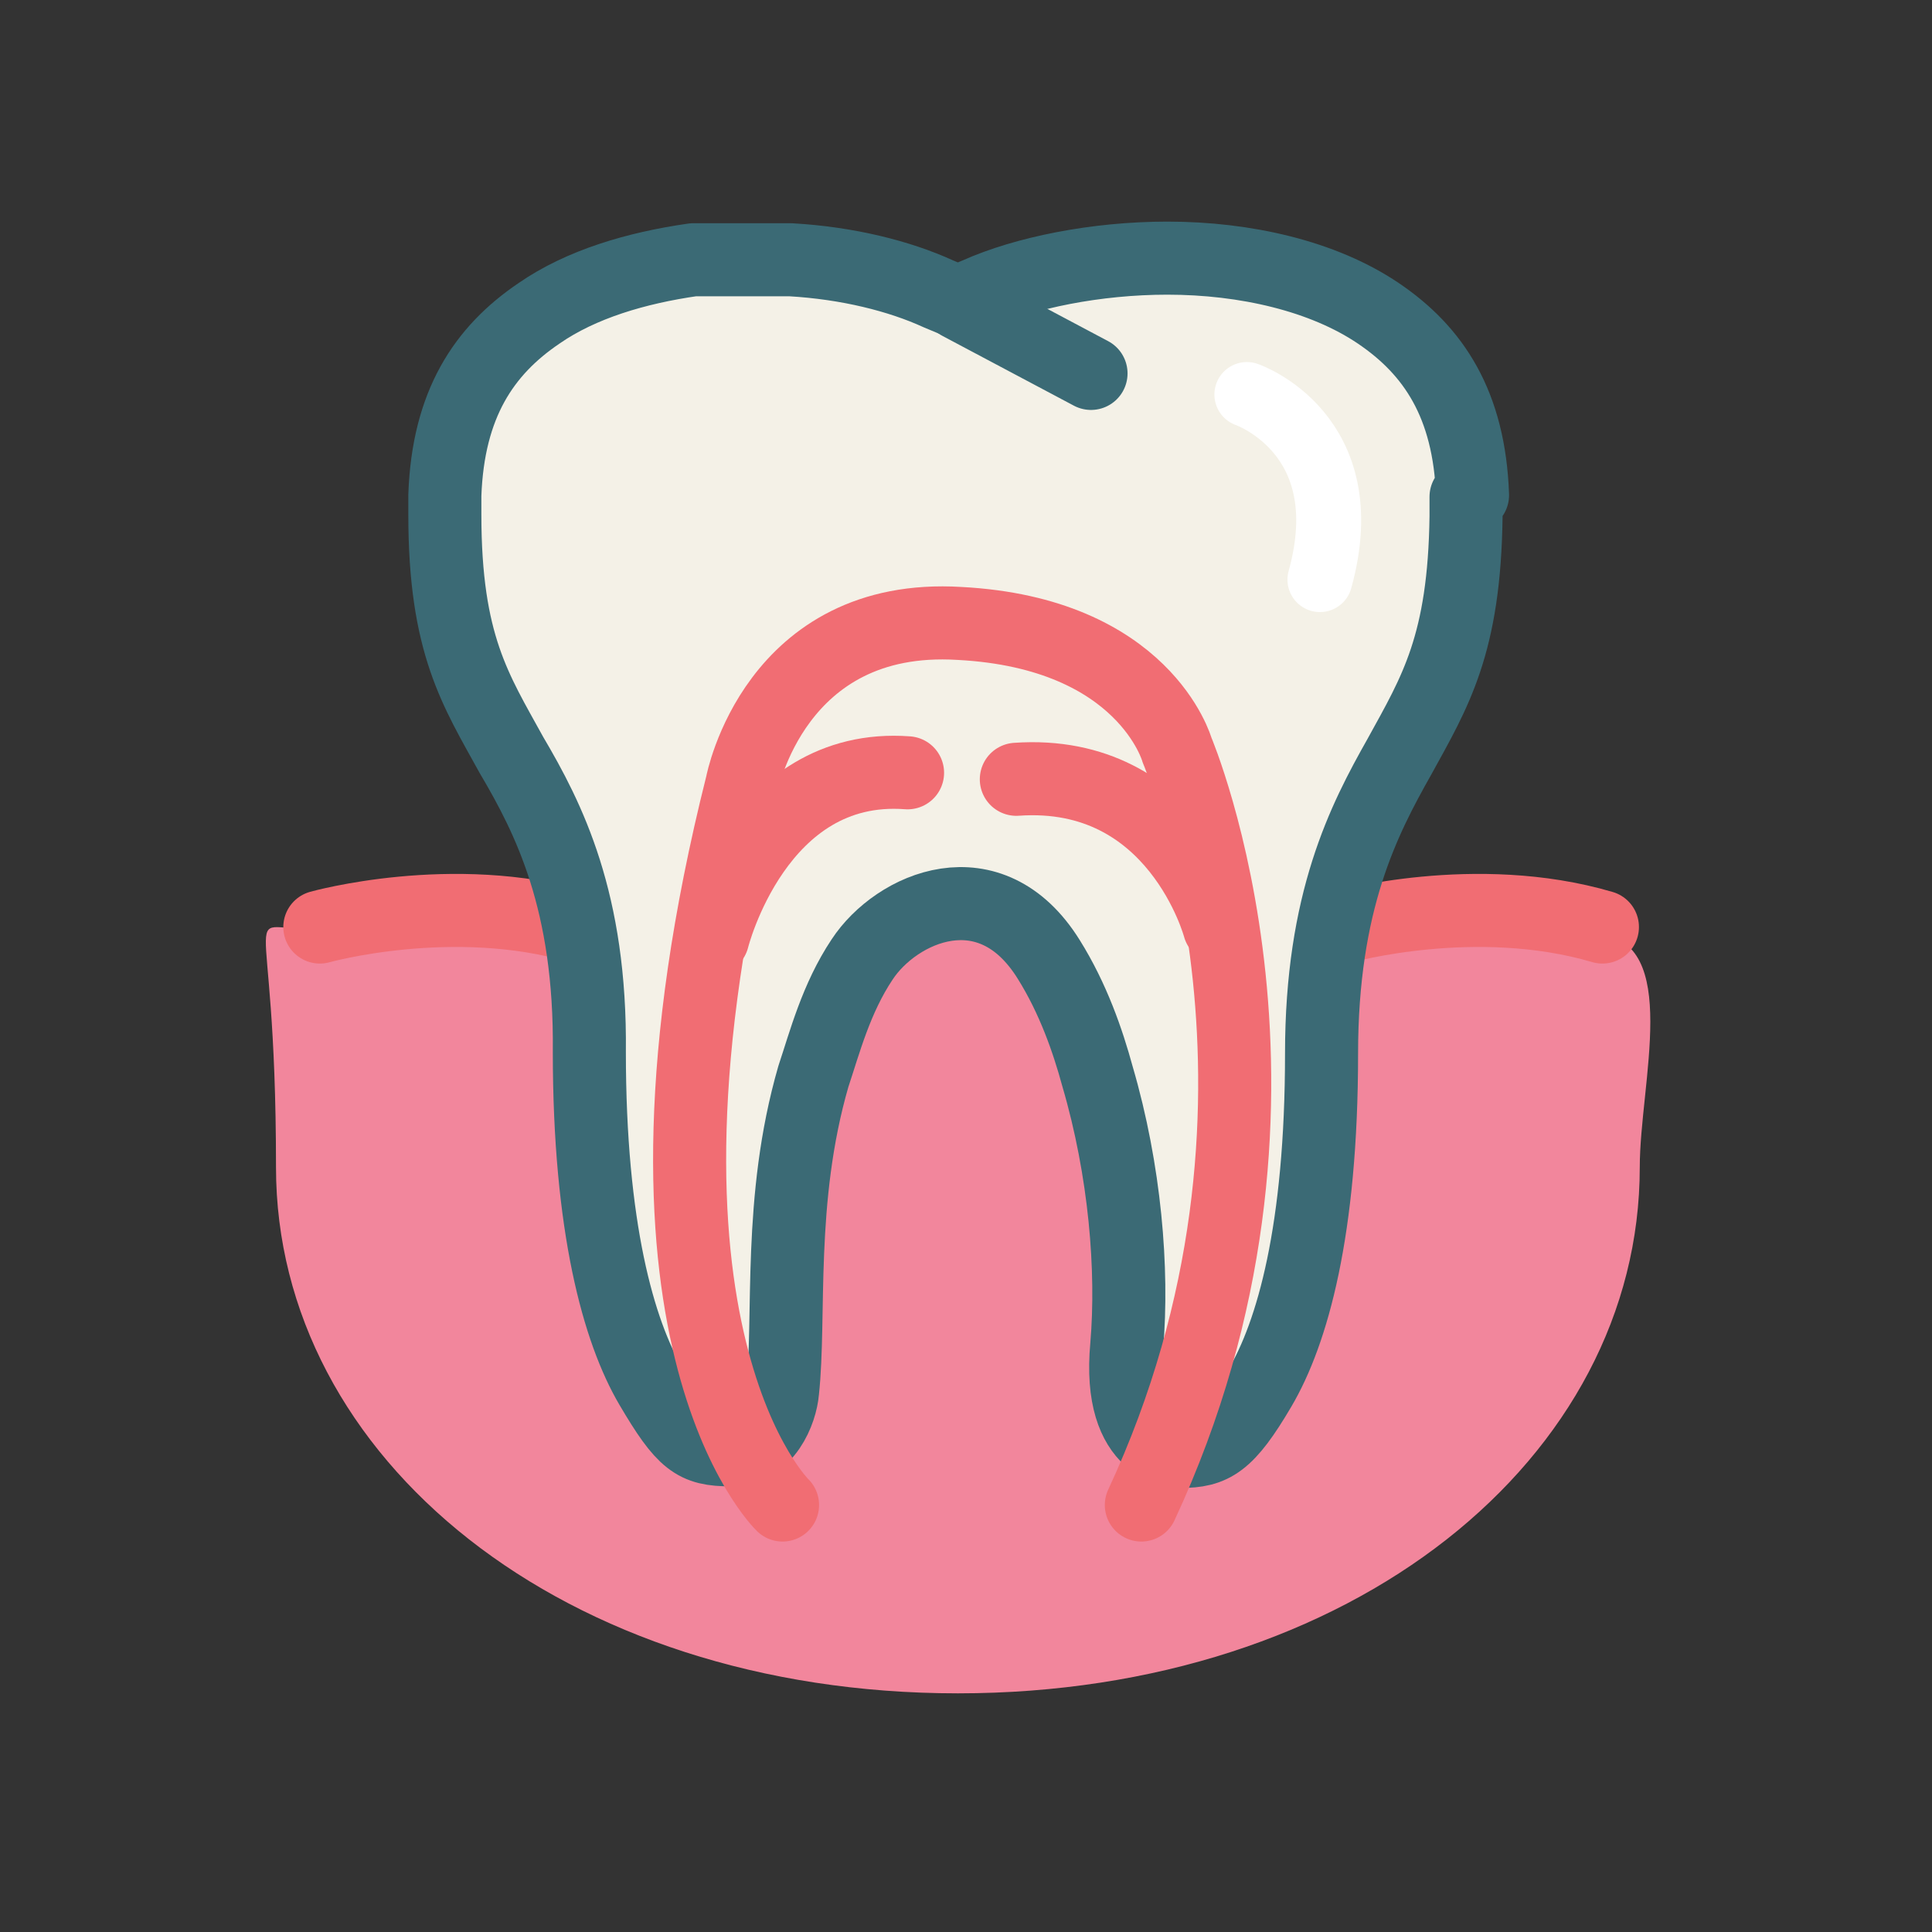 <svg xmlns="http://www.w3.org/2000/svg" id="Capa_1" viewBox="0 0 119 119"><rect x="0" y="0" width="119" height="119" fill="#333333" stroke="none"/><defs><style>      .st0, .st1, .st2, .st3, .st4, .st5, .st6, .st7, .st8, .st9, .st10, .st11 {        stroke-width: 4.5px;      }      .st0, .st1, .st2, .st3, .st4, .st5, .st6, .st8, .st9 {        stroke: #3b6a75;      }      .st0, .st2, .st3, .st4, .st5, .st6, .st7, .st10, .st11 {        stroke-linejoin: round;      }      .st0, .st12 {        fill: #9ddcf8;      }      .st1, .st2, .st3, .st7, .st13, .st10, .st11 {        fill: none;      }      .st1, .st8, .st13, .st9 {        stroke-miterlimit: 10;      }      .st14 {        fill: #c5e8f5;      }      .st15 {        fill: #f2aac2;      }      .st3, .st5, .st6, .st7, .st8, .st13, .st10, .st11 {        stroke-linecap: round;      }      .st4 {        fill: #68c0e0;      }      .st5, .st16 {        fill: #98b2b6;      }      .st17, .st6, .st8 {        fill: #f4f1e7;      }      .st18 {        fill: #f2869c;      }      .st19, .st9 {        fill: #fff;      }      .st7, .st13 {        stroke: #fff;      }      .st13 {        stroke-width: 4px;      }      .st20 {        fill: #3b6a75;      }      .st10 {        stroke: #68c0e0;      }      .st11 {        stroke: #f16d73;      }      .st21 {        display: none;      }    </style></defs><g class="st21"><polygon class="st12" points="68.9 89.7 59.5 97.9 50.1 89.7 50.1 60.2 68.9 60.2 68.9 89.7"></polygon><g><rect class="st9" x="45.7" y="53" width="27.5" height="7.2"></rect><polygon class="st2" points="68.9 89.7 59.5 97.9 50.1 89.7 68.9 89.7"></polygon><polygon class="st1" points="68.9 69.9 50.1 65.7 50.1 60.2 68.9 60.2 68.9 69.9"></polygon><polyline class="st1" points="68.9 75.2 68.9 80.8 50.1 76.6 50.1 71"></polyline><polyline class="st1" points="68.9 86.1 68.9 89.7 50.1 89.7 50.1 81.9"></polyline><path class="st8" d="M83.3,32c-.2-4.2-1.8-6.7-4.4-8.4-2.6-1.7-6.2-2.5-9.8-2.5s-6.6.7-8.8,1.7l-.9.4-.9-.4c-1.8-.8-4.2-1.4-6.9-1.6h-4.5c-2.7.4-5.2,1.2-7.2,2.5-2.5,1.8-4.2,4.2-4.4,8.4,0,.3,0,5,3.8,13.6,1.9,4.2,2.9,7.4,2.9,7.4h34.2s1.3-4,2.9-7.4c2-4.4,3.6-8.6,3.9-12.7.1-.3.1-.6.1-1Z"></path><line class="st3" x1="59.5" y1="23.1" x2="68.4" y2="27.8"></line><line class="st1" x1="45.7" y1="64.7" x2="73.3" y2="70.8"></line><line class="st1" x1="45.7" y1="75.7" x2="73.3" y2="81.8"></line></g><path class="st13" d="M50,28.8c-3.7.7-6.1,5.9-4.2,8.8"></path></g><g class="st21"><g><path class="st6" d="M59.5,47.3v30.3c0,6,4.8,10.8,10.8,10.8h14.8c6,0,10.8-4.8,10.8-10.8v-30.3s-5.3-8.2-18.2-8.2-18.2,7.2-18.2,7.2"></path><path class="st6" d="M23.1,47.3v30.3c0,6,4.8,10.8,10.8,10.8h14.8c6,0,10.8-4.8,10.8-10.8v-30.3s-5.3-8.2-18.2-8.2-18.2,7.2-18.2,7.2"></path><line class="st3" x1="103.7" y1="66.8" x2="85.6" y2="66.8"></line><line class="st3" x1="33.8" y1="66.8" x2="15.7" y2="66.8"></line><line class="st3" x1="70.2" y1="66.8" x2="48.8" y2="66.8"></line><line class="st3" x1="95.9" y1="47.3" x2="103.7" y2="47.3"></line><line class="st3" x1="15.3" y1="47.3" x2="23.1" y2="47.3"></line><path class="st11" d="M19.7,38.3s5.3-7.2,18.2-7.2c0,0,5.9-.4,10.9,1.9"></path><path class="st11" d="M87.4,32.5c-12.1-4.4-19.5.5-19.5.5"></path><rect class="st5" x="70.2" y="58.9" width="15" height="15"></rect><rect class="st5" x="33.8" y="58.9" width="15" height="15"></rect></g><path class="st7" d="M30.3,53.6c.4-2.3,2.3-6.3,6.6-6.7"></path><path class="st7" d="M66.8,53.6c.4-2.3,2.3-6.3,6.6-6.7"></path></g><g class="st21"><g><path class="st6" d="M86.3,44.1c-.2-5-2.1-7.9-5.1-9.9s-7.3-3-11.5-3-7.8.8-10.3,2l-1,.5-1-.5c-2.1-.9-5-1.6-8.1-1.9h-5.3c-3.1.5-6.1,1.4-8.4,2.9-3,2.1-4.9,4.9-5.1,9.9v1.1c.1,7,1.7,9.6,3.6,13.1,2,3.5,4.3,8,4.3,16.2s1.6,15.2,3.4,18.2c1.8,3,2.4,3.4,4.4,3.4s2.8-2.1,2.9-3.2c.4-4.1-.3-10.4,1.7-17.2.6-1.9,1.3-4.2,2.7-6.3,1.9-2.9,7-5.1,10.2,0,1.3,2.2,2.1,4.5,2.7,6.3,1.5,5.2,2,10.6,1.6,14.7-.5,5.7,2.9,5.7,3,5.7,1.8,0,2.6-.4,4.4-3.4s3.4-8.6,3.4-18.2c0-8.3,2.3-12.7,4.3-16.2s3.6-6.1,3.6-13.1c-.4-.3-.4-.7-.4-1.1Z"></path><line class="st3" x1="58.3" y1="33.7" x2="65.5" y2="37.5"></line><path class="st10" d="M15.8,66.6h11.9s-12.6-19.5-4.5-34c3.5-6.3,10.8-9.3,18-9.5s15.6,2,15.6,2c0,0,17.5-5.9,28.4.6,10.9,6.5,13.2,18.9,7.2,30.4-5.9,11.5-1.7,10.4-1.7,10.4h12.4"></path></g><path class="st7" d="M46.6,40.1c-5.3,0-7.8,8.5-5.3,12.3"></path></g><g class="st21"><path class="st17" d="M81,46.6c0-3.8-1.6-6.1-3.9-7.6-2.3-1.6-5.6-2.3-8.8-2.3s-6,.6-8,1.5l-.8.4-.8-.4c-1.6-.7-3.8-1.3-6.2-1.5h-4.1c-2.4.4-4.7,1.1-6.5,2.3-2.3,1.6-3.8,3.8-3.9,7.6v.9c0,5.4,1.3,7.4,2.8,10.1,1.6,2.7,3.3,6.1,3.3,12.5s1.2,11.7,2.6,14c1.4,2.3,1.8,2.6,3.4,2.6s2.2-1.6,2.2-2.5c.3-3.1-.2-8,1.3-13.2.4-1.4,1-3.3,2.1-4.9,1.5-2.2,5.4-3.9,7.8,0,1,1.7,1.6,3.4,2.1,4.9,1.2,4,1.5,8.1,1.3,11.3-.4,4.4,2.2,4.4,2.3,4.4,1.4,0,2-.3,3.4-2.6,1.4-2.3,2.6-6.6,2.6-14s1.7-9.8,3.3-12.5c1.5-2.7,2.7-4.7,2.8-10.1-.2-.3-.2-.6-.3-.9Z"></path><path class="st3" d="M81,46.6c0-3.8-1.6-6.1-3.9-7.6-2.3-1.6-5.6-2.3-8.8-2.3s-6,.6-8,1.5l-.8.4-.8-.4c-1.6-.7-3.8-1.3-6.2-1.5h-4.1c-2.4.4-4.7,1.1-6.5,2.3-2.3,1.6-3.8,3.8-3.9,7.6v.9c0,5.4,1.3,7.4,2.8,10.1,1.6,2.7,3.3,6.1,3.3,12.5s1.2,11.7,2.6,14c1.4,2.3,1.8,2.6,3.4,2.6s2.2-1.6,2.2-2.5c.3-3.1-.2-8,1.3-13.2.4-1.4,1-3.3,2.1-4.9,1.5-2.2,5.4-3.9,7.8,0,1,1.7,1.6,3.4,2.1,4.9,1.2,4,1.5,8.1,1.3,11.3-.4,4.4,2.2,4.4,2.3,4.4,1.4,0,2-.3,3.4-2.6,1.4-2.3,2.6-6.6,2.6-14s1.7-9.8,3.3-12.5c1.5-2.7,2.7-4.7,2.8-10.1-.2-.3-.2-.6-.3-.9Z"></path><line class="st3" x1="59.5" y1="38.6" x2="65" y2="41.5"></line><line class="st3" x1="59" y1="16.5" x2="59" y2="23.6"></line><line class="st3" x1="59" y1="102.5" x2="59" y2="95.4"></line><line class="st3" x1="102.5" y1="60" x2="95.3" y2="60"></line><line class="st3" x1="16.5" y1="60" x2="23.6" y2="60"></line><line class="st3" x1="80.3" y1="22.1" x2="76.8" y2="28.3"></line><line class="st3" x1="37.8" y1="96.8" x2="41.3" y2="90.6"></line><line class="st3" x1="96.6" y1="81.5" x2="90.4" y2="77.9"></line><line class="st3" x1="21.9" y1="38.9" x2="28.1" y2="42.4"></line><line class="st3" x1="96.1" y1="37.6" x2="90" y2="41.2"></line><line class="st3" x1="22.1" y1="81.4" x2="28.3" y2="77.8"></line><line class="st3" x1="80.9" y1="97.2" x2="77.2" y2="91"></line><line class="st3" x1="37" y1="23.2" x2="40.7" y2="29.4"></line><path class="st13" d="M50.6,44c-3.2.7-5.3,5.1-3.7,7.7"></path></g><g class="st21"><path class="st15" d="M96,92.7c.6-1.1-.7-3-1-4.2-.6-2.3-.9-4.8-2.1-6.9-1.3-2.1-3.9-3.6-6.1-2.6-1.9.9-2.6,3.1-3.2,5.1-.8,2.8-1.5,5.6-2.3,8.5-.8.6-2,.2-2.6-.6-.6-.8-.8-1.8-1-2.7-.5-2.5-.9-4.9-1.4-7.4,0-.5-.2-1-.4-1.4-.6-.9-1.8-1.1-2.8-.9s-1.9.8-2.8,1.3c-3.7,2-8.1,2.5-12.3,2.1s-8.2-1.7-12.3-3c-.5-.2-1-.3-1.4,0-.8.4-.6,1.6-.4,2.5.7,3.2-.8,6.8-3.6,8.5-.3.2-.6.3-1,.4-.9,0-1.6-.6-2-1.4-.3-.8-.3-1.7-.4-2.6,0-2.1-.6-4.2-2-5.8s-3.7-2.4-5.6-1.6c-1.8.8-2.7,2.8-3.5,4.6-.8,1.8-2.7,4.7-2.8,6.7-.1,2,15.6,5.3,36.3,5.3s34.6,0,36.7-3.8Z"></path><path class="st19" d="M22.4,67.7c-1,.7-2,1.5-2.6,2.6-.7,1.2-1,2.6-1.1,4-.4,3.8-.2,7.6.5,11.3.4,1.9.9,3.7,2.1,5.2.5.6,1.2,1.1,1.9,1,.9-.2,1.3-1.2,1.4-2.1.4-2.7.1-5.4.5-8.1s2-5.5,4.6-6.1c.9-.2,2-.2,2.6-1,.2-.3.4-.7.5-1,.6-2.3,0-6.5-2.3-7.8-2.5-1.5-6.1.6-8.1,2Z"></path><path class="st19" d="M80,67.7c-1,.7-2,1.5-2.6,2.6-.7,1.2-1,2.6-1.1,4-.4,3.8-.2,7.6.5,11.3.4,1.9.9,3.7,2.1,5.2.5.6,1.2,1.1,1.9,1,.9-.2,1.3-1.2,1.4-2.1.4-2.7,0-5.4.5-8.1s2-5.5,4.6-6.1c.9-.2,2-.2,2.6-1,.2-.3.4-.7.5-1,.6-2.3,0-6.5-2.3-7.8-2.5-1.5-6.1.6-8.1,2Z"></path><path class="st17" d="M25.1,74.1c-.6-.2-1.1-.5-1.7-.4-.9,0-1.3,1.2-1.5,2-1.2,5.1-2.4,10.8,0,15.5.3.6.8,1.2,1.4,1.1.5,0,.7-.5,1-1,.9-1.8,1.5-3.7,1.8-5.7.2-1.4.3-2.8.8-4.1.5-1.3,1.5-2.5,2.9-2.8,1.3-.2,2.7.5,3.6,1.5s1.4,2.3,1.9,3.5c.7,1.7,1.4,3.5,2,5.2.4,1,1,2.2,2,2.5,1.1.3,2.2-.6,2.8-1.6,1.9-2.7,2.1-6.2,2-9.5s-.4-6.7-2.2-9.5c-1.7-2.6-5.6-4.8-8.6-3-2.4,1.6-4.4,7.5-8.2,6.3Z"></path><path class="st17" d="M82.4,74.1c-.6-.2-1.1-.5-1.7-.4-.9,0-1.3,1.2-1.5,2-1.2,5.1-2.4,10.8,0,15.5.3.6.8,1.2,1.4,1.1.5,0,.7-.5,1-1,.9-1.8,1.5-3.7,1.8-5.7.2-1.4.3-2.8.8-4.1.5-1.3,1.5-2.5,2.9-2.8,1.3-.2,2.7.5,3.6,1.5s1.4,2.3,1.9,3.5c.7,1.7,1.4,3.5,2,5.2.4,1,1,2.2,2,2.5,1.1.3,2.2-.6,2.8-1.6,1.9-2.7,2.1-6.2,2-9.5s-.4-6.7-2.2-9.5c-1.7-2.6-5.6-4.8-8.6-3-2.4,1.6-4.4,7.5-8.2,6.3Z"></path><g><path class="st16" d="M23.5,35.9c-1,.2-2.1.6-2.7,1.5-.5.9-.2,2.2.5,3s1.7,1.3,2.7,1.6c4.1,1.5,8.6,2,12.9,1.4,2.2-.3,4.5-1,5.5-3s.4-1.2,0-1.8c-.4-.6-1.1-.8-1.9-1-5.3-1.1-11.6-2.8-17.1-1.7Z"></path><path class="st19" d="M31.6,27c-.6-.6-1.3-1.2-2-1.6-2.6-1.4-6.1-.4-8.1,1.8s-2.9,5.2-3.2,8.2c0,.3-.1.6.1.8.1.3.5.5.8.5,1.7.5,3.3-.5,4.9-1.1,3.2-1.1,6.7-.6,9.9-1.8.7-.3,1.3-.6,1.7-1.2,1.4-2-2.8-4.4-4.1-5.6Z"></path><path class="st14" d="M32.5,31.2c-.9.9-2.5.9-3.7.4-.8-.3-1.5-.8-2.3-1-1.5-.3-2.9.4-4,1.4-1,1-1.7,2.3-2.4,3.6-.1.3-.3.6-.2.9.1.7,1,.8,1.7.8,4.8-.3,9.8-1.6,14.4,0s4.6,2.4,7,1.8c1.2-.3,2.1-1.1,2.9-2,1.1-1.3,2-9-6.1-12.3-2.1-.9-4.5-.2-6.7.6-.5.2-1,.5-1.3.9-1.1,1.7,2.8,2.8.7,4.9Z"></path></g><g><path class="st16" d="M50.7,36.4c-1,.2-2.1.6-2.7,1.5-.5.9-.2,2.2.5,3s1.7,1.3,2.7,1.6c4.1,1.5,8.6,2,12.9,1.4,2.2-.3,4.5-1,5.5-3,.3-.6.4-1.2,0-1.8-.4-.6-1.1-.8-1.9-1-5.4-1.1-11.6-2.8-17.1-1.7Z"></path><path class="st19" d="M58.8,27.5c-.6-.6-1.3-1.2-2-1.6-2.6-1.5-6.1-.4-8.1,1.8-2,2.2-2.9,5.2-3.2,8.2,0,.3,0,.6,0,.8,0,.3.5.5.8.5,1.7.5,3.3-.5,4.9-1.1,3.2-1.1,6.7-.6,9.9-1.8.7-.3,1.3-.6,1.7-1.2,1.4-2-2.8-4.4-4.1-5.6Z"></path><path class="st14" d="M59.6,31.7c-.9.9-2.5.9-3.7.4-.8-.3-1.5-.8-2.3-1-1.4-.3-2.9.3-3.9,1.3s-1.7,2.3-2.4,3.6c0,.3-.3.6-.2.9,0,.7,1,.8,1.7.8,4.8-.3,9.8-1.6,14.4,0,2.3.8,4.6,2.4,7,1.8,1.2-.3,2.1-1.1,2.9-2,1.1-1.3,2-9-6.1-12.3-2.1-.9-4.5-.2-6.7.6-.5.2-1,.5-1.3.9-1.1,1.7,2.8,2.9.6,5Z"></path></g><g><path class="st16" d="M78.4,36.3c-1,.2-2.1.6-2.7,1.5-.5.9-.2,2.2.5,3,.8.7,1.8,1.2,2.8,1.5,4.1,1.5,8.6,2,12.9,1.4,2.2-.3,4.5-1,5.5-3,.3-.6.4-1.2,0-1.8-.4-.6-1.1-.8-1.9-1-5.4-1-11.7-2.7-17.2-1.6Z"></path><path class="st19" d="M86.5,27.4c-.6-.6-1.3-1.2-2-1.6-2.6-1.5-6.1-.4-8.1,1.8s-2.9,5.2-3.2,8.2c0,.3,0,.6,0,.8,0,.3.5.5.8.5,1.7.5,3.3-.5,4.9-1.1,3.2-1.1,6.7-.6,9.9-1.8.7-.3,1.3-.6,1.7-1.2,1.4-2-2.8-4.4-4.1-5.6Z"></path><path class="st14" d="M87.4,31.6c-.9.9-2.5.9-3.7.4-.8-.3-1.5-.8-2.3-1-1.4-.3-2.9.3-3.9,1.3s-1.7,2.3-2.4,3.6c0,.3-.3.6-.2.9,0,.7,1,.8,1.7.8,4.8-.3,9.8-1.6,14.4,0,2.3.8,4.6,2.4,7,1.8,1.2-.3,2.1-1.1,2.9-2,1.1-1.3,2-9-6.1-12.3-2.1-.9-4.5-.2-6.7.6-.5.2-1,.5-1.3.9-1.2,1.7,2.7,2.9.6,5Z"></path></g><g><path class="st20" d="M91.6,65.8c-6.6-4.4-15.2-.2-16.9,7.2-.9,3.9-1.7,24.4,6.3,21.2,4.6-1.8,2.8-8.6,5.2-12,2.4-3.4,4.5.2,5,2.7.4,2.1.5,4.2,1.4,6.2,1.5,3.2,4.4,4,6.8,1.1,2.4-3.1,2.6-7.6,3-11.4.4-4.8,0-10.3-3.8-13.7-4.2-3.7-9.4-1.2-13.4,1.4-2.1,1.3,0,4.7,1.9,3.3,2.1-1.5,5-3.7,7.8-3,2.6.7,4,3.5,4.6,5.8,1,4.1.9,10.1-1.2,14-.8,1.4-1.5,2.4-2.5.8-.3-.5-.5-1.7-.6-2.3-.4-1.8-.5-3.7-1.1-5.5-1-2.9-3.4-4.9-6.6-4.6-3.8.3-5.3,3.5-6.1,6.7-.2.8-1.1,6.8-1.7,6.9-.4,0-1.6-6.1-1.6-6.5-.5-3.9-1.2-10.9,2.1-13.8,1.3-1.1,3.3-1.7,5-2,1.6-.2,3.8-.6,5.3-.3,1.5.4,2.4-1.4,1.1-2.2h0Z"></path><path class="st20" d="M34.1,65.8c-6.6-4.4-15.2-.2-16.9,7.2-.9,3.9-1.7,24.4,6.3,21.2,4.6-1.8,2.8-8.6,5.2-12,2.4-3.4,4.5.2,5,2.7.4,2.1.5,4.2,1.4,6.2,1.5,3.2,4.4,4,6.8,1.1,2.4-3.1,2.6-7.6,3-11.4.4-4.8,0-10.3-3.8-13.7-4.2-3.7-9.4-1.2-13.4,1.4-2.1,1.3-.1,4.7,1.9,3.3,2.1-1.5,5-3.7,7.8-3,2.6.7,4,3.5,4.6,5.8,1,4.1.9,10.1-1.2,14-.8,1.4-1.5,2.4-2.5.8-.3-.5-.5-1.7-.6-2.3-.4-1.8-.5-3.7-1.1-5.5-1-2.9-3.4-4.9-6.6-4.6-3.8.3-5.3,3.5-6.1,6.7s-1.1,6.8-1.7,6.9c-.4,0-1.6-6.1-1.6-6.5-.5-3.9-1.2-10.9,2.1-13.8,1.3-1.1,3.3-1.7,5-2,1.6-.2,3.8-.6,5.3-.3,1.6.4,2.4-1.4,1.1-2.2h0Z"></path><g><path class="st20" d="M21.9,38.8c-.6-3-1.9-6,0-9,2.5-3.8,7.2-3.8,9.2.4,1.2,2.6,5.1.3,3.9-2.3-3.1-6.5-10.8-7.2-15.7-2.2-3.4,3.6-4.8,12.5.9,14.8,1,.5,1.9-.8,1.7-1.7h0Z"></path><path class="st20" d="M32.2,26.9c3.2-.8,6.5-2.2,9.4.4,3.2,2.9,2,7.3,1,10.8-.7,2.1,2.2,3,3.3,1.4,3.2-4.4,1.7-12.6-2.9-15.6-2.8-1.8-11.7-2.8-11.6,2.4,0,.4.4.7.8.6h0Z"></path><path class="st20" d="M20.7,40.1c1.7-1.4,6.1-1.1,8.1-1.1,4,0,7.9.8,11.9,1,.4,0,.8,0,1.2.2.4-1.2.2-1.5-.6-.8-.8,0-2.3.9-3.1,1.1-2.2.6-4.5.8-6.8.7-2.2,0-4.4-.4-6.4-1.2-1.6-.6-2.9-1.9-4.5-2.3-1.2-.3-2.6.8-2.1,2.1,1.8,4.9,11.3,5,15.5,4.9,2.8,0,15.6-1.5,11.4-7.1-1.5-2-5.1-2.1-7.3-2.4-3-.4-6.1-.5-9.1-.4-2.6,0-10.7,0-10.3,4.4-.1,1.1,1.2,1.6,2.1.9h0Z"></path></g><g><path class="st20" d="M49.4,41c-.7-2.9-1.4-6.1-.8-9.1.4-2,1.7-3.6,3.5-4.5,2.9-1.5,5.2,0,6.5,2.7,1.2,2.6,5.1.3,3.9-2.3-3.4-7.2-12.3-7.1-16.7-.9-2.6,3.6-3.3,13.3,1.6,15.6,1,.6,2.3-.2,2-1.5h0Z"></path><path class="st20" d="M59.7,26.9c4.2-1.3,9.5-2.2,11.1,3.2,1.1,3.8,0,7.2-.7,10.8-.4,1.7,1.8,3.2,3.1,1.8,3.4-3.9,2.4-12.8-.5-16.7-1.9-2.6-5.1-3.7-8.2-3.5-2.4.2-5.4.9-5.5,3.8-.1.4.4.7.7.6h0Z"></path><path class="st20" d="M48.2,42.3c1.7-1.4,6.1-1.1,8.1-1.1,4,0,7.9.8,11.9,1,.4,0,.8,0,1.2.2.4-1.2.2-1.5-.6-.8-.8,0-2.3.9-3.1,1.1-2.2.6-4.5.8-6.8.7-2.2,0-4.4-.4-6.4-1.2-1.6-.6-2.9-1.9-4.5-2.3-1.2-.3-2.6.8-2.1,2.1,1.8,4.9,11.3,5,15.5,4.9,2.8,0,15.6-1.5,11.4-7.1-1.5-2-5.1-2.1-7.3-2.4-3-.4-6.1-.5-9.1-.4-2.7,0-10.8,0-10.4,4.4,0,1.1,1.3,1.7,2.2.9h0Z"></path></g><g><path class="st20" d="M76.9,38.8c-.6-3-1.9-6,0-9,2.5-3.8,7.2-3.8,9.2.4,1.2,2.6,5.1.3,3.9-2.3-3.1-6.5-10.8-7.2-15.7-2.2-3.4,3.6-4.8,12.5.9,14.8,1,.5,1.9-.8,1.7-1.7h0Z"></path><path class="st20" d="M87.3,26.9c3.2-.8,6.5-2.2,9.4.4,3.2,2.9,2,7.3,1,10.8-.7,2.1,2.2,3,3.3,1.4,3.2-4.4,1.7-12.6-2.9-15.6-2.8-1.8-11.7-2.8-11.6,2.4,0,.4.4.7.8.6h0Z"></path><path class="st20" d="M75.7,40.1c1.7-1.4,6.1-1.1,8.1-1.1,4,0,7.9.8,11.9,1,.4,0,.8,0,1.2.2.4-1.2.2-1.5-.6-.8-.8,0-2.3.9-3.1,1.1-2.2.6-4.5.8-6.8.7-2.2,0-4.4-.4-6.4-1.2-1.6-.6-2.9-1.9-4.5-2.3-1.2-.3-2.6.8-2.1,2.1,1.8,4.9,11.3,5,15.5,4.9,2.8,0,15.6-1.5,11.4-7.1-1.5-2-5.1-2.1-7.3-2.4-3-.4-6.1-.5-9.1-.4-2.6,0-10.7,0-10.3,4.4,0,1.1,1.2,1.6,2.1.9h0Z"></path></g><path class="st20" d="M57.4,51.3c-1.4,2.8-1.2,6.4-1.2,9.5,0,3.6,0,7.2,0,10.8,0,1,.6,2.1,1.5,2.5,1.1.6,1.9.6,3,0,.9-.5,1.5-1.6,1.5-2.5-.2-3.4-.4-6.8-.5-10.2,0-3,.2-6.7-.8-9.6-.6-1.4-2.7-2-3.4-.5h0Z"></path><path class="st20" d="M48.9,63.1c.8,2,2.4,3.7,3.5,5.6,1.2,1.9,1.9,4,3,6,1.3,2.3,5.3.8,4.3-1.8-.8-2.4-2.4-4.6-3.9-6.6-1.4-1.8-3-3.9-5.1-5-1.2-.7-2.3.6-1.8,1.8h0Z"></path><path class="st20" d="M67.8,61.1c-2.6,1.3-4.8,3.2-6.9,5.2-1.9,1.8-4.8,4.3-5.2,7s2.3,4.3,4.4,2.6c1.1-.8,1.5-2,2.2-3.1.8-1.3,1.6-2.5,2.6-3.6,1.6-2,3.5-3.9,4.9-6.1.7-1.4-.8-2.6-2-2h0Z"></path><path class="st20" d="M43.6,80.8c3.8,4.5,11,6.2,16.6,5.8,6.1-.4,12.2-3,16.4-7.4,1-1.1-.3-2.7-1.6-2-4.5,2.5-9.7,4.1-14.9,4.4-5.3.3-9.6-1.5-14.2-3.9-2-1.1-3.8,1.4-2.3,3.1h0Z"></path></g></g><g class="st21"><path class="st17" d="M58.1,60.2c-5.7-6.6-5-16.7,1.6-22.4,2.9-2.5,6.6-3.9,10.4-3.9s7.3,1.3,10.1,3.6h0v-1.4c-.2-5-1.9-8.4-5.7-11-3.2-2.1-7.9-3.4-13-3.4h0c-4,0-8.1.7-11.2,2l6.7,3.5c.5.3.7.9.4,1.4-.2.3-.5.5-.9.5s-.3,0-.5-.1l-8.5-4.5-1.2-.5c-2.4-1.1-5.8-1.9-9.3-2.2l-6.3.2c-3.8.4-7.1,1.5-9.5,3.2-3.7,2.6-5.5,6-5.7,11v1.3c.1,7.7,1.7,10.7,3.8,14.5l.4.6c2.6,4.4,5.3,10,5.2,19.8,0,12.7,2.4,18.7,3.9,21.2,2.1,3.5,2.6,3.6,4.3,3.6s2.4-2.9,2.4-2.9c0-1.4.2-3,.2-4.9,0-4.4.2-10,1.9-15.8v-.2c.8-2.3,1.7-5.1,3.4-7.6,1.3-2,4.1-4.1,7.2-4.1h0c1.8,0,4.4.8,6.5,4.1,1.6,2.6,2.5,5.3,3.3,7.8,1.7,5.8,2.5,12.3,2,17.9-.2,2.3,0,4,1,5,.7.8,1.5.8,1.5.8,1.6,0,2.3-.2,4.3-3.6,1.5-2.4,3.9-8.5,3.9-21.2s0-4.7.4-6.7h0c-.4,0-.7,0-1.1,0-4.5,0-8.9-2.1-11.9-5.5Z"></path><g><path class="st4" d="M83,73.9l15.8,18.9,3.5-3c2.8-2.4,3.1-6.6.7-9.3l-11.5-13.9-8.5,7.3Z"></path><line class="st2" x1="87.3" y1="70.2" x2="79.8" y2="61"></line><path class="st0" d="M81.3,40.1c5.4,6.2,4.7,15.6-1.5,21s-15.6,4.7-21-1.5c-5.4-6.2-4.7-15.6,1.5-20.9,6.3-5.5,15.7-4.8,21,1.4Z"></path><path class="st3" d="M81.1,39.9c0-.8,0-1.6,0-2.4v-1.3c-.2-5.9-2.5-9.4-6.1-11.8s-8.6-3.5-13.7-3.5-9.2,1-12.3,2.4l-1.2.6-1.2-.6c-2.5-1.1-5.9-2-9.6-2.3h-6.5c-3.7.4-7.3,1.5-10,3.4-3.6,2.5-5.9,5.9-6.1,11.8v1.3c.1,8.4,2,11.4,4.3,15.6,2.4,4.2,5.2,9.5,5.1,19.3,0,11.4,1.9,18.1,4,21.7s2.9,4.1,5.2,4.1,3.3-2.5,3.4-3.8c.5-4.8-.4-12.4,2-20.5.7-2.2,1.5-5,3.2-7.6,2.3-3.4,8.4-6.1,12.1,0,1.6,2.6,2.5,5.3,3.2,7.6,1.8,6.2,2.4,12.6,1.9,17.5-.6,6.8,3.4,6.8,3.5,6.8,2.1,0,3.1-.5,5.2-4.1,2.1-3.5,4.1-10.3,4-21.7,0-2.5,0-4.6.4-6.6"></path><line class="st3" x1="47.8" y1="23.7" x2="56.3" y2="28.2"></line></g><path class="st7" d="M30.9,31.1s-8.7,3.5-4.2,15.9"></path><path class="st7" d="M66.3,42.9s-6.5,4.7-2.7,11.2"></path></g><g><path class="st18" d="M101,71.9c0,17.9-17.7,32.4-42,32.4s-42-14.5-42-32.4-2.6-14.4,2.8-14.7c7.1-.4,22.1-.4,39.2-.4s32.6,0,39.4.7c5.2.5,2.6,9.2,2.6,14.4Z"></path><g><path class="st11" d="M19.7,57.1s8.2-2.3,16,0"></path><path class="st11" d="M82.7,57.1s8.2-2.3,16,0"></path><path class="st6" d="M90.7,30.5c-.2-5.6-2.4-8.9-5.8-11.2-3.4-2.3-8.2-3.4-13-3.4-4.4,0-8.8.9-11.7,2.2l-1.2.5-1.2-.5c-2.4-1.1-5.6-1.9-9.1-2.1h-6c-3.5.5-6.9,1.5-9.5,3.3-3.4,2.3-5.6,5.6-5.8,11.2,0,.5,0,.9,0,1.2,0,8,1.9,10.8,4.1,14.8,2.3,3.9,4.9,9,4.8,18.3,0,10.8,1.8,17.2,3.8,20.6,2,3.4,2.7,3.9,4.9,3.9s3.1-2.4,3.2-3.6c.5-4.6-.3-11.8,1.9-19.4.7-2.1,1.4-4.8,3-7.2,2.1-3.2,7.9-5.8,11.5,0,1.5,2.4,2.4,5,3,7.2,1.7,5.8,2.2,11.9,1.8,16.6-.6,6.5,3.2,6.5,3.3,6.5,2,0,2.9-.5,4.9-3.9,2-3.4,3.8-9.7,3.8-20.6,0-9.4,2.6-14.4,4.8-18.3,2.2-4,4-6.9,4.1-14.8,0-.4,0-.8,0-1.2Z"></path><line class="st3" x1="59.1" y1="18.7" x2="67.2" y2="23"></line><path class="st11" d="M48.2,92.7s-11-10.6-2.5-44.4c0,0,2-10.6,13.4-9.9,11.4.6,13.4,7.8,13.4,7.8,0,0,9.3,21.8-2.2,46.5"></path><path class="st11" d="M43.9,57.8s2.7-10.9,12-10.2"></path><path class="st11" d="M75.1,57.1s-2.6-9.8-12.5-9.1"></path></g><path class="st13" d="M76.8,24.3s7,2.4,4.5,11.4"></path></g></svg>